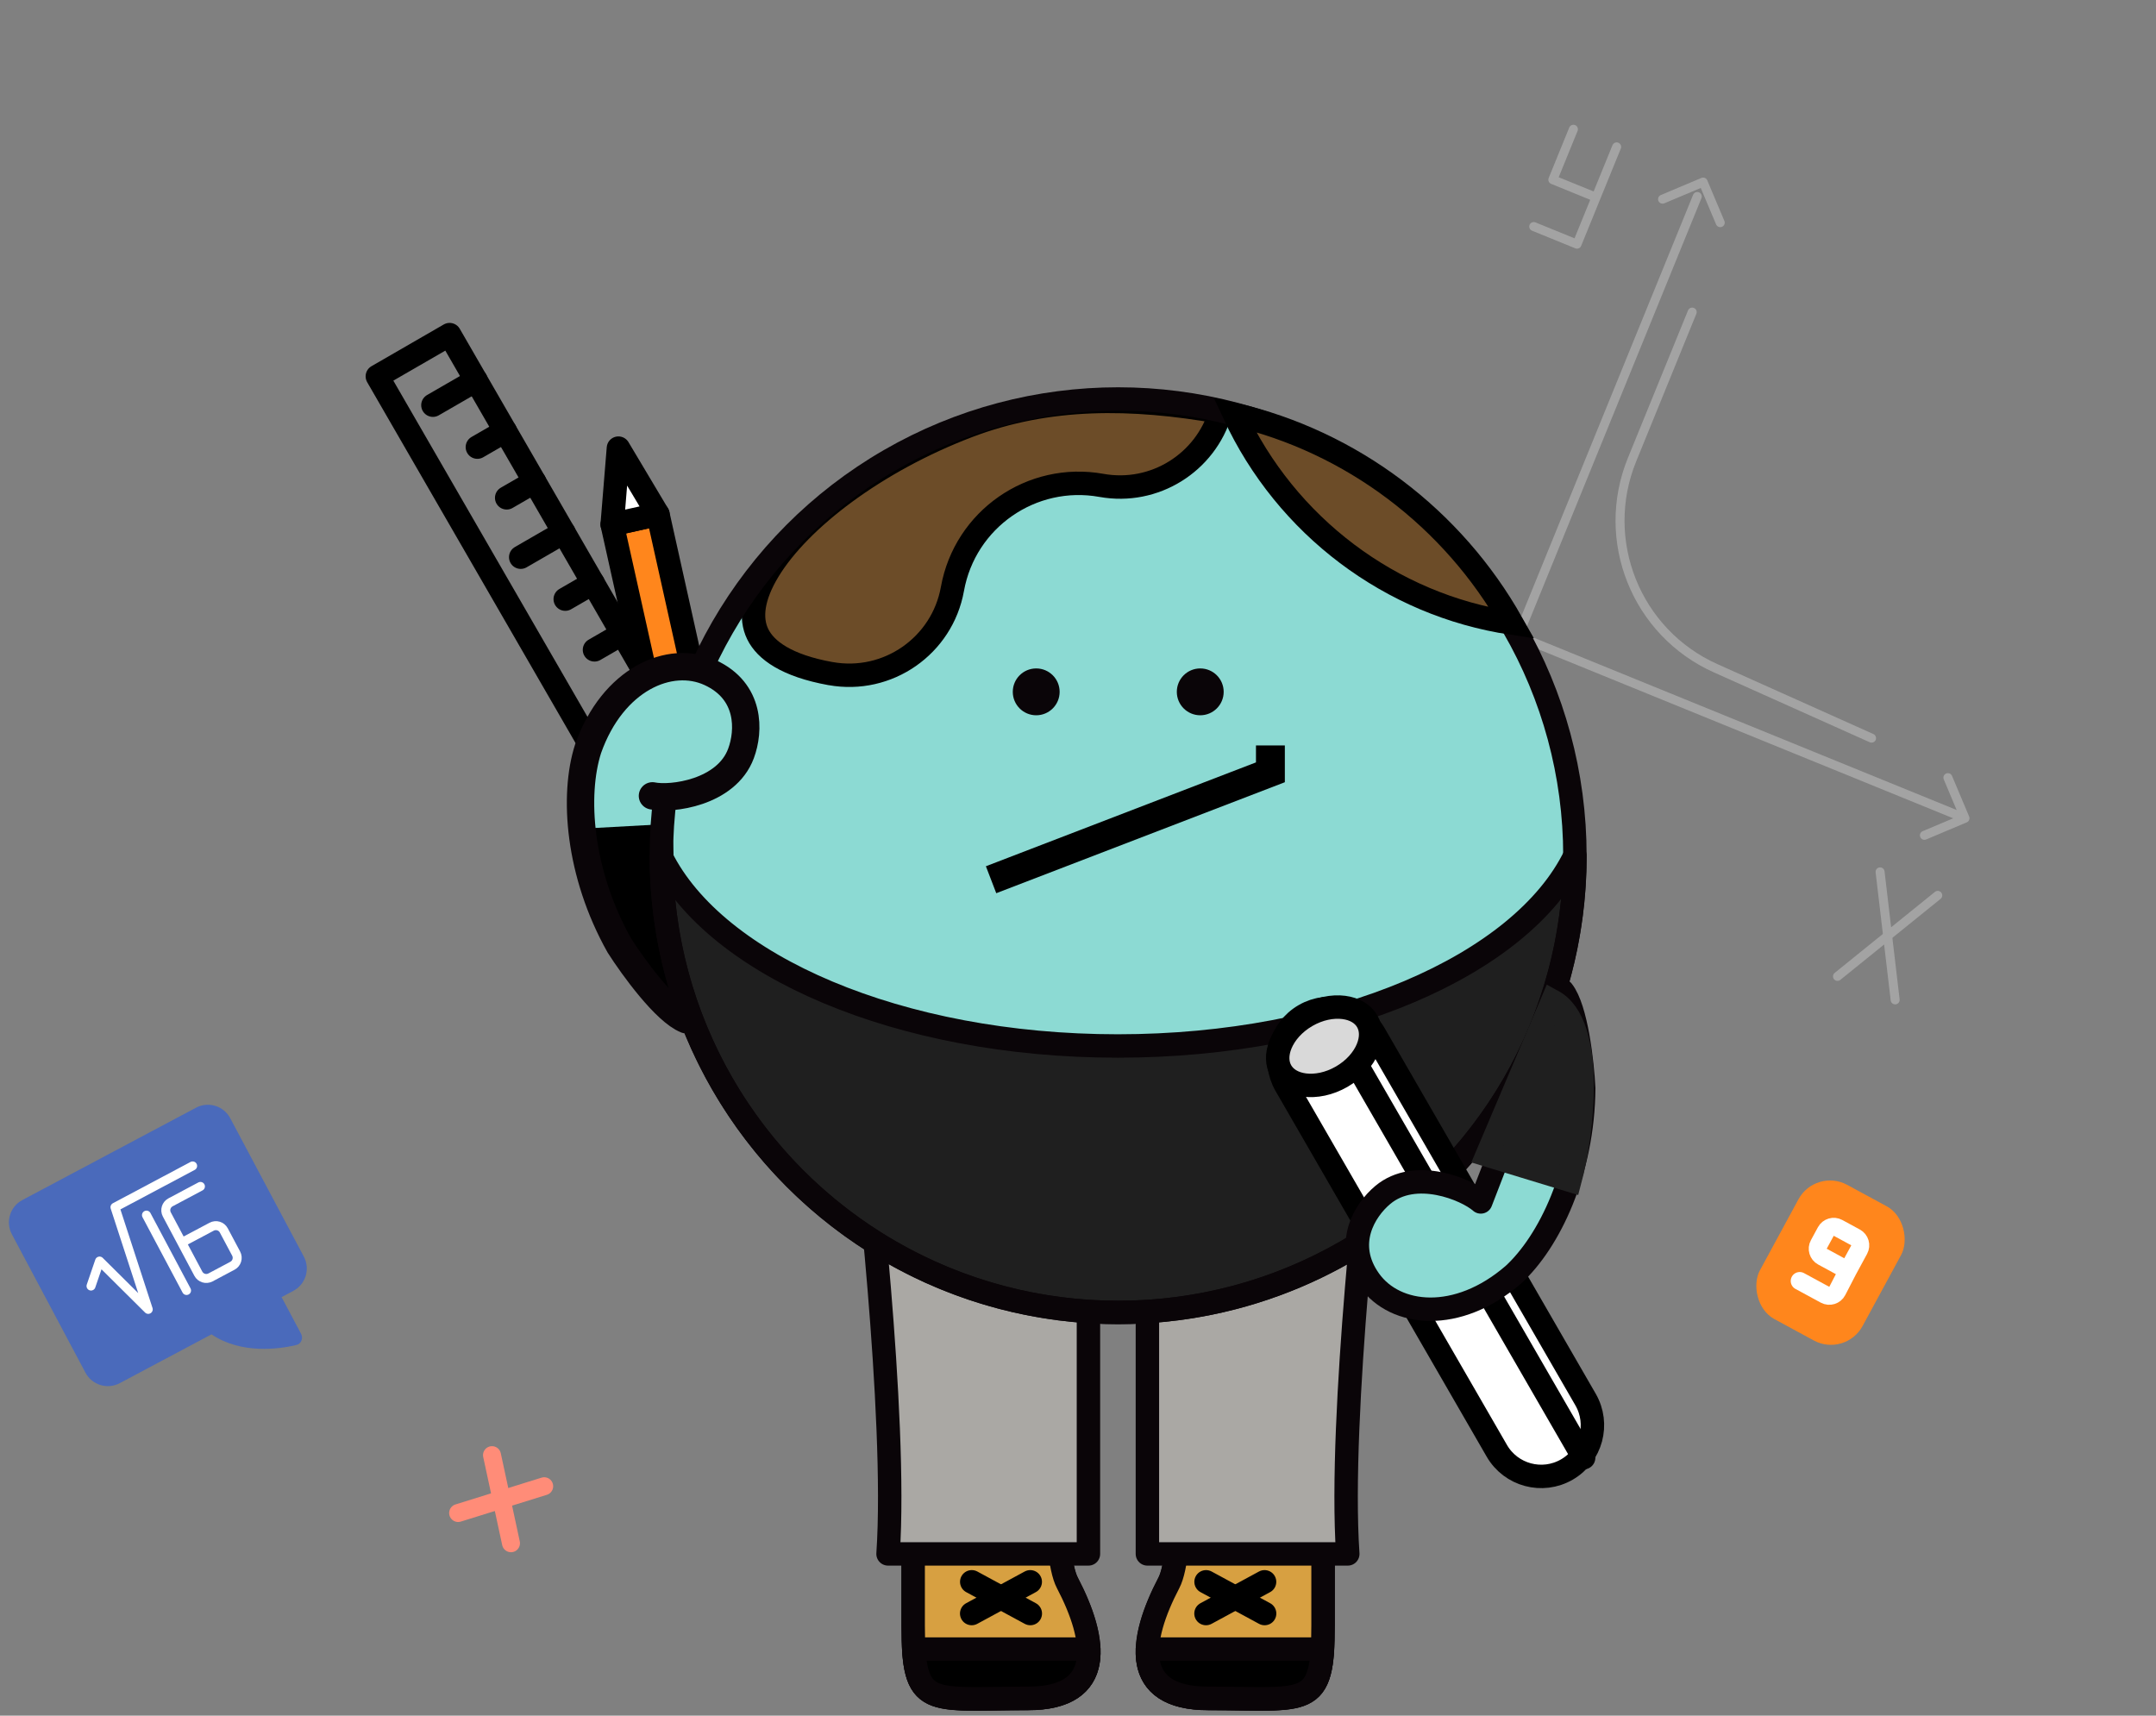 <svg width="240" height="191" viewBox="0 0 240 191" fill="none" xmlns="http://www.w3.org/2000/svg">
<rect x="0" y="0" width="240" height="191" fill="#808080" stroke="none"/>
<g opacity="0.28">
<path d="M185.073 22.173L189.59 20.272L191.492 24.789" stroke="white" stroke-linecap="round" stroke-linejoin="round"/>
<path d="M148.554 120.968L188.936 21.876" stroke="white" stroke-linecap="round" stroke-linejoin="round"/>
<path d="M216.835 86.576L218.737 91.093L214.22 92.995" stroke="white" stroke-linecap="round" stroke-linejoin="round"/>
<path d="M119.246 50.549L218.338 90.931" stroke="white" stroke-linecap="round" stroke-linejoin="round"/>
<path d="M175.147 14.389L172.858 20.005L177.672 21.967M177.672 21.967L179.961 16.351M177.672 21.967L175.547 27.183L170.733 25.221" stroke="white" stroke-linecap="round" stroke-linejoin="round"/>
<path d="M215.706 99.681L204.546 108.7" stroke="white" stroke-linecap="round" stroke-linejoin="round"/>
<path d="M209.286 97.065L210.964 111.315" stroke="white" stroke-linecap="round" stroke-linejoin="round"/>
<path d="M208.336 82.177L190.979 74.395C182.128 70.427 178.012 60.16 181.673 51.178L188.37 34.744" stroke="white" stroke-linecap="round" stroke-linejoin="round"/>
</g>
<path d="M130.13 176.211C133.456 169.856 129.319 121.352 129.319 121.352L147.287 131.446V180.939C147.287 190.341 145.644 189.094 134.503 189.094C125.851 189.094 126.804 182.566 130.13 176.211Z" fill="#FF8C78" stroke="#0A0508" stroke-width="2.608" stroke-linecap="round" stroke-linejoin="round"/>
<path d="M118.806 176.211C115.48 169.856 119.617 121.352 119.617 121.352L101.648 131.446V180.939C101.648 190.341 103.291 189.094 114.432 189.094C123.084 189.094 122.132 182.566 118.806 176.211Z" fill="#FF8C78" stroke="#0A0508" stroke-width="2.608" stroke-linecap="round" stroke-linejoin="round"/>
<path d="M130.12 176.204C133.446 169.849 129.309 121.345 129.309 121.345L147.278 131.439V180.932C147.278 190.334 145.635 189.087 134.493 189.087C125.842 189.087 126.794 182.559 130.12 176.204Z" fill="#D7A041" stroke="#0A0508" stroke-width="2.608" stroke-linecap="round" stroke-linejoin="round"/>
<path d="M118.81 176.204C115.484 169.849 119.621 121.345 119.621 121.345L101.652 131.439V180.932C101.652 190.334 103.295 189.087 114.436 189.087C123.088 189.087 122.136 182.559 118.81 176.204Z" fill="#D7A041" stroke="#0A0508" stroke-width="2.608" stroke-linecap="round" stroke-linejoin="round"/>
<path d="M114.685 176.101L108.166 179.632" stroke="black" stroke-width="2.608" stroke-linecap="round"/>
<path d="M108.172 176.101L114.691 179.632" stroke="black" stroke-width="2.608" stroke-linecap="round"/>
<path d="M140.767 176.101L134.248 179.632" stroke="black" stroke-width="2.608" stroke-linecap="round"/>
<path d="M134.255 176.101L140.773 179.632" stroke="black" stroke-width="2.608" stroke-linecap="round"/>
<path d="M114.436 189.072C119.565 189.072 121.319 186.778 121.204 183.586H101.718C102.113 190.066 104.488 189.072 114.436 189.072Z" fill="black" stroke="#0A0508" stroke-width="2.608" stroke-linecap="round" stroke-linejoin="round"/>
<path d="M134.493 189.072C129.364 189.072 127.611 186.778 127.726 183.586H147.211C146.817 190.066 144.442 189.072 134.493 189.072Z" fill="black" stroke="#0A0508" stroke-width="2.608" stroke-linecap="round" stroke-linejoin="round"/>
<path d="M127.725 135.662L152.781 125.568C152.781 125.568 148.975 157.573 150.031 172.994H127.725V135.662Z" fill="#AAA8A4" stroke="#0A0508" stroke-width="2.608" stroke-linecap="round" stroke-linejoin="round"/>
<path d="M121.162 135.662L96.106 125.568C96.106 125.568 99.912 157.573 98.855 172.994H121.162V135.662Z" fill="#AAA8A4" stroke="#0A0508" stroke-width="2.608" stroke-linecap="round" stroke-linejoin="round"/>
<path d="M50.049 37.253L42.004 41.898L74.273 97.789L82.318 93.144L50.049 37.253Z" stroke="black" stroke-width="2.608" stroke-linecap="round" stroke-linejoin="round"/>
<path d="M75.806 81.852L72.701 83.645" stroke="black" stroke-width="2.608" stroke-linecap="round" stroke-linejoin="round"/>
<path d="M66.025 64.907L62.92 66.7" stroke="black" stroke-width="2.608" stroke-linecap="round" stroke-linejoin="round"/>
<path d="M56.244 47.984L53.139 49.777" stroke="black" stroke-width="2.608" stroke-linecap="round" stroke-linejoin="round"/>
<path d="M79.06 87.498L75.955 89.291" stroke="black" stroke-width="2.608" stroke-linecap="round" stroke-linejoin="round"/>
<path d="M69.281 70.553L66.176 72.346" stroke="black" stroke-width="2.608" stroke-linecap="round" stroke-linejoin="round"/>
<path d="M59.507 53.63L56.402 55.423" stroke="black" stroke-width="2.608" stroke-linecap="round" stroke-linejoin="round"/>
<path d="M72.537 76.206L67.738 78.976" stroke="black" stroke-width="2.608" stroke-linecap="round" stroke-linejoin="round"/>
<path d="M62.764 59.26L57.965 62.031" stroke="black" stroke-width="2.608" stroke-linecap="round" stroke-linejoin="round"/>
<path d="M52.99 42.337L48.191 45.108" stroke="black" stroke-width="2.608" stroke-linecap="round" stroke-linejoin="round"/>
<path d="M73.241 57.259L68.15 58.393L74.174 85.436L76.639 84.886L79.264 84.302L73.241 57.259Z" fill="#FF861C" stroke="black" stroke-width="2.608" stroke-linejoin="round"/>
<path d="M73.237 57.259L68.147 58.392L68.841 49.889L73.237 57.259Z" fill="white" stroke="black" stroke-width="2.608" stroke-linejoin="round"/>
<circle cx="124.467" cy="95.268" r="50.848" fill="#8CDAD3"/>
<path d="M135.864 45.88C134.193 51.509 128.523 55.1 122.607 54.036C114.844 52.641 107.418 57.803 106.022 65.566C104.881 71.912 98.81 76.131 92.465 74.99C92.45 74.988 92.436 74.988 92.422 74.986C87.575 74.106 85.229 72.401 84.348 70.598C83.475 68.81 83.797 66.411 85.536 63.541C89.011 57.806 97.515 51.342 107.769 47.435C116.702 44.031 125.969 44.132 135.864 45.88Z" fill="#6C4C28" stroke="black" stroke-width="2.608" stroke-linejoin="round"/>
<circle cx="115.348" cy="77.023" r="2.608" fill="#0A0508"/>
<circle cx="133.608" cy="77.023" r="2.608" fill="#0A0508"/>
<path d="M110.324 97.939L141.418 85.98L141.418 82.99" stroke="black" stroke-width="3.214"/>
<path d="M83.914 82.747C82.636 88.767 74.54 86.842 73.455 89.89L76.226 114.01C72.314 111.891 69.381 108.795 65.769 99.516C63.595 90.349 67.053 81.316 69.223 79.033C80.416 72.215 83.993 78.481 83.914 82.747Z" fill="#8CDAD3"/>
<path d="M74.886 93.147L75.743 112.736C70.035 111.94 66.203 99.853 65 93.91L74.886 93.147Z" fill="black"/>
<path d="M74.742 93.235L65.282 93.755" stroke="black" stroke-width="3.048"/>
<path d="M124.471 146.109C152.553 146.109 175.318 123.344 175.318 95.261C169.398 107.454 148.858 116.448 124.429 116.448C100.114 116.448 79.651 107.537 73.623 95.43C73.714 123.435 96.445 146.109 124.471 146.109Z" fill="#1F1F1F"/>
<path d="M73.623 95.261C73.623 123.344 96.388 146.109 124.471 146.109C152.553 146.109 175.318 123.344 175.318 95.261C169.398 107.454 148.858 116.448 124.429 116.448C100.113 116.448 79.65 107.536 73.623 95.43" stroke="#0A0508" stroke-width="2.608" stroke-linejoin="round"/>
<circle cx="124.467" cy="95.268" r="50.848" stroke="#0A0508" stroke-width="2.608"/>
<path d="M166.622 161.515L143.125 120.818C141.55 118.089 142.485 114.601 145.213 113.026C147.941 111.451 151.43 112.386 153.005 115.114L176.501 155.811C178.076 158.54 177.142 162.028 174.414 163.603C171.686 165.178 168.197 164.243 166.622 161.515Z" fill="white" stroke="black" stroke-width="2.608" stroke-linejoin="round"/>
<path d="M151.189 118.81L176.287 162.281" stroke="black" stroke-width="2.608" stroke-linecap="round" stroke-linejoin="round"/>
<path d="M145.447 113.088C146.859 112.273 148.348 111.997 149.584 112.155C150.82 112.314 151.728 112.885 152.201 113.705C152.674 114.525 152.716 115.597 152.235 116.747C151.754 117.897 150.77 119.048 149.358 119.863C147.946 120.679 146.458 120.955 145.221 120.796C143.985 120.638 143.077 120.066 142.604 119.246C142.131 118.426 142.089 117.354 142.57 116.205C143.051 115.055 144.035 113.904 145.447 113.088Z" fill="#D9D9D9" stroke="black" stroke-width="2.608"/>
<path d="M82.7 77.415C86.315 85.241 77.428 88.479 73.501 88.729L65.639 82.62L72.207 74.953L77.237 74.657C78.742 74.21 81.197 76.252 82.7 77.415Z" fill="#8CDAD3"/>
<path d="M72.63 88.602C74.716 89.039 80.853 88.273 82.486 83.881C83.422 81.366 83.561 76.961 79.068 74.885C74.575 72.809 68.207 75.594 65.466 83.35C63.801 88.527 64.422 97.21 68.951 105.27C70.461 107.638 74.063 112.603 76.391 113.526" stroke="#0A0508" stroke-width="3.048" stroke-linecap="round"/>
<path d="M149.907 138.483C150.654 129.866 160.078 131.464 163.65 133.198L167.604 142.844L161.015 145.133L153.322 143.602C151.776 143.244 150.645 140.243 149.907 138.483Z" fill="#8CDAD3"/>
<path d="M153.936 133.025C157.531 130.02 163.241 132.396 164.836 133.809L173.923 110.298C175.487 112.253 176.155 118.351 176.293 121.156C176.232 130.401 172.467 138.25 168.455 141.921C162.231 147.299 155.32 146.562 152.446 142.532C149.573 138.502 151.877 134.745 153.936 133.025Z" fill="#8CDAD3"/>
<path d="M153.936 133.025C157.531 130.02 163.241 132.396 164.836 133.809L173.923 110.298C175.487 112.253 176.155 118.351 176.293 121.156C176.232 130.401 172.467 138.25 168.455 141.921C162.231 147.299 155.32 146.562 152.446 142.532C149.573 138.502 151.877 134.745 153.936 133.025Z" stroke="#0A0508" stroke-width="2.608" stroke-linecap="round" stroke-linejoin="round"/>
<path d="M165.547 128.587L172.821 111.449C177.632 114.065 176.161 126.218 174.769 131.4L165.547 128.587Z" fill="#1F1F1F" stroke="#1F1F1F" stroke-width="2.608"/>
<path d="M137.409 46.139C150.476 49.18 161.709 57.677 168.301 69.371C154.787 67.347 143.159 58.532 137.409 46.139Z" fill="#6C4C28" stroke="black" stroke-width="2.608"/>
<path opacity="0.9" d="M2.488 133.6C1.114 134.331 0.592 136.037 1.323 137.412L9.515 152.819C10.246 154.194 11.953 154.716 13.327 153.986L23.545 148.551C26.858 150.787 31.05 150.193 32.974 149.743C33.535 149.612 33.782 148.992 33.511 148.484L31.343 144.405L32.655 143.708C34.029 142.977 34.551 141.271 33.82 139.896L25.628 124.488C24.897 123.114 23.191 122.592 21.816 123.323L2.488 133.6Z" fill="#4467C1"/>
<path d="M22.311 132.083L18.985 133.852C18.497 134.111 18.312 134.717 18.571 135.204L20.236 138.335M20.236 138.335L22.078 141.8C22.338 142.288 22.943 142.473 23.431 142.214L25.874 140.915C26.362 140.656 26.547 140.05 26.287 139.562L24.914 136.98C24.655 136.492 24.049 136.307 23.562 136.567L20.236 138.335Z" stroke="white" stroke-linecap="round" stroke-linejoin="round"/>
<path d="M16.305 135.278L20.766 143.668" stroke="white" stroke-linecap="round"/>
<path d="M10.132 143.173L11.083 140.392L16.502 145.771L12.799 134.397L21.442 129.801" stroke="white" stroke-linecap="round" stroke-linejoin="round"/>
<g clip-path="url(#clip0_445_25113)">
<rect x="202.107" y="130" width="13" height="17" rx="4" transform="rotate(28.48 202.107 130)" fill="#FF861C"/>
<path d="M205.701 141.437L202.867 139.898C202.381 139.635 202.201 139.028 202.465 138.543L203.247 137.101C203.51 136.616 204.117 136.436 204.603 136.699L206.558 137.761C207.043 138.024 207.223 138.631 206.96 139.116L205.701 141.437ZM205.701 141.437L204.521 143.72C204.264 144.218 203.648 144.407 203.156 144.14L200.339 142.612" stroke="white" stroke-width="2" stroke-linecap="round" stroke-linejoin="round"/>
</g>
<path d="M54.768 162L56.882 171.807" stroke="#FF8C78" stroke-width="2" stroke-linecap="round"/>
<path d="M60.578 165.461L50.999 168.442" stroke="#FF8C78" stroke-width="2" stroke-linecap="round"/>
<defs>
<clipPath id="clip0_445_25113">
<rect x="202.107" y="130" width="13" height="17" rx="4" transform="rotate(28.48 202.107 130)" fill="white"/>
</clipPath>
</defs>
</svg>
